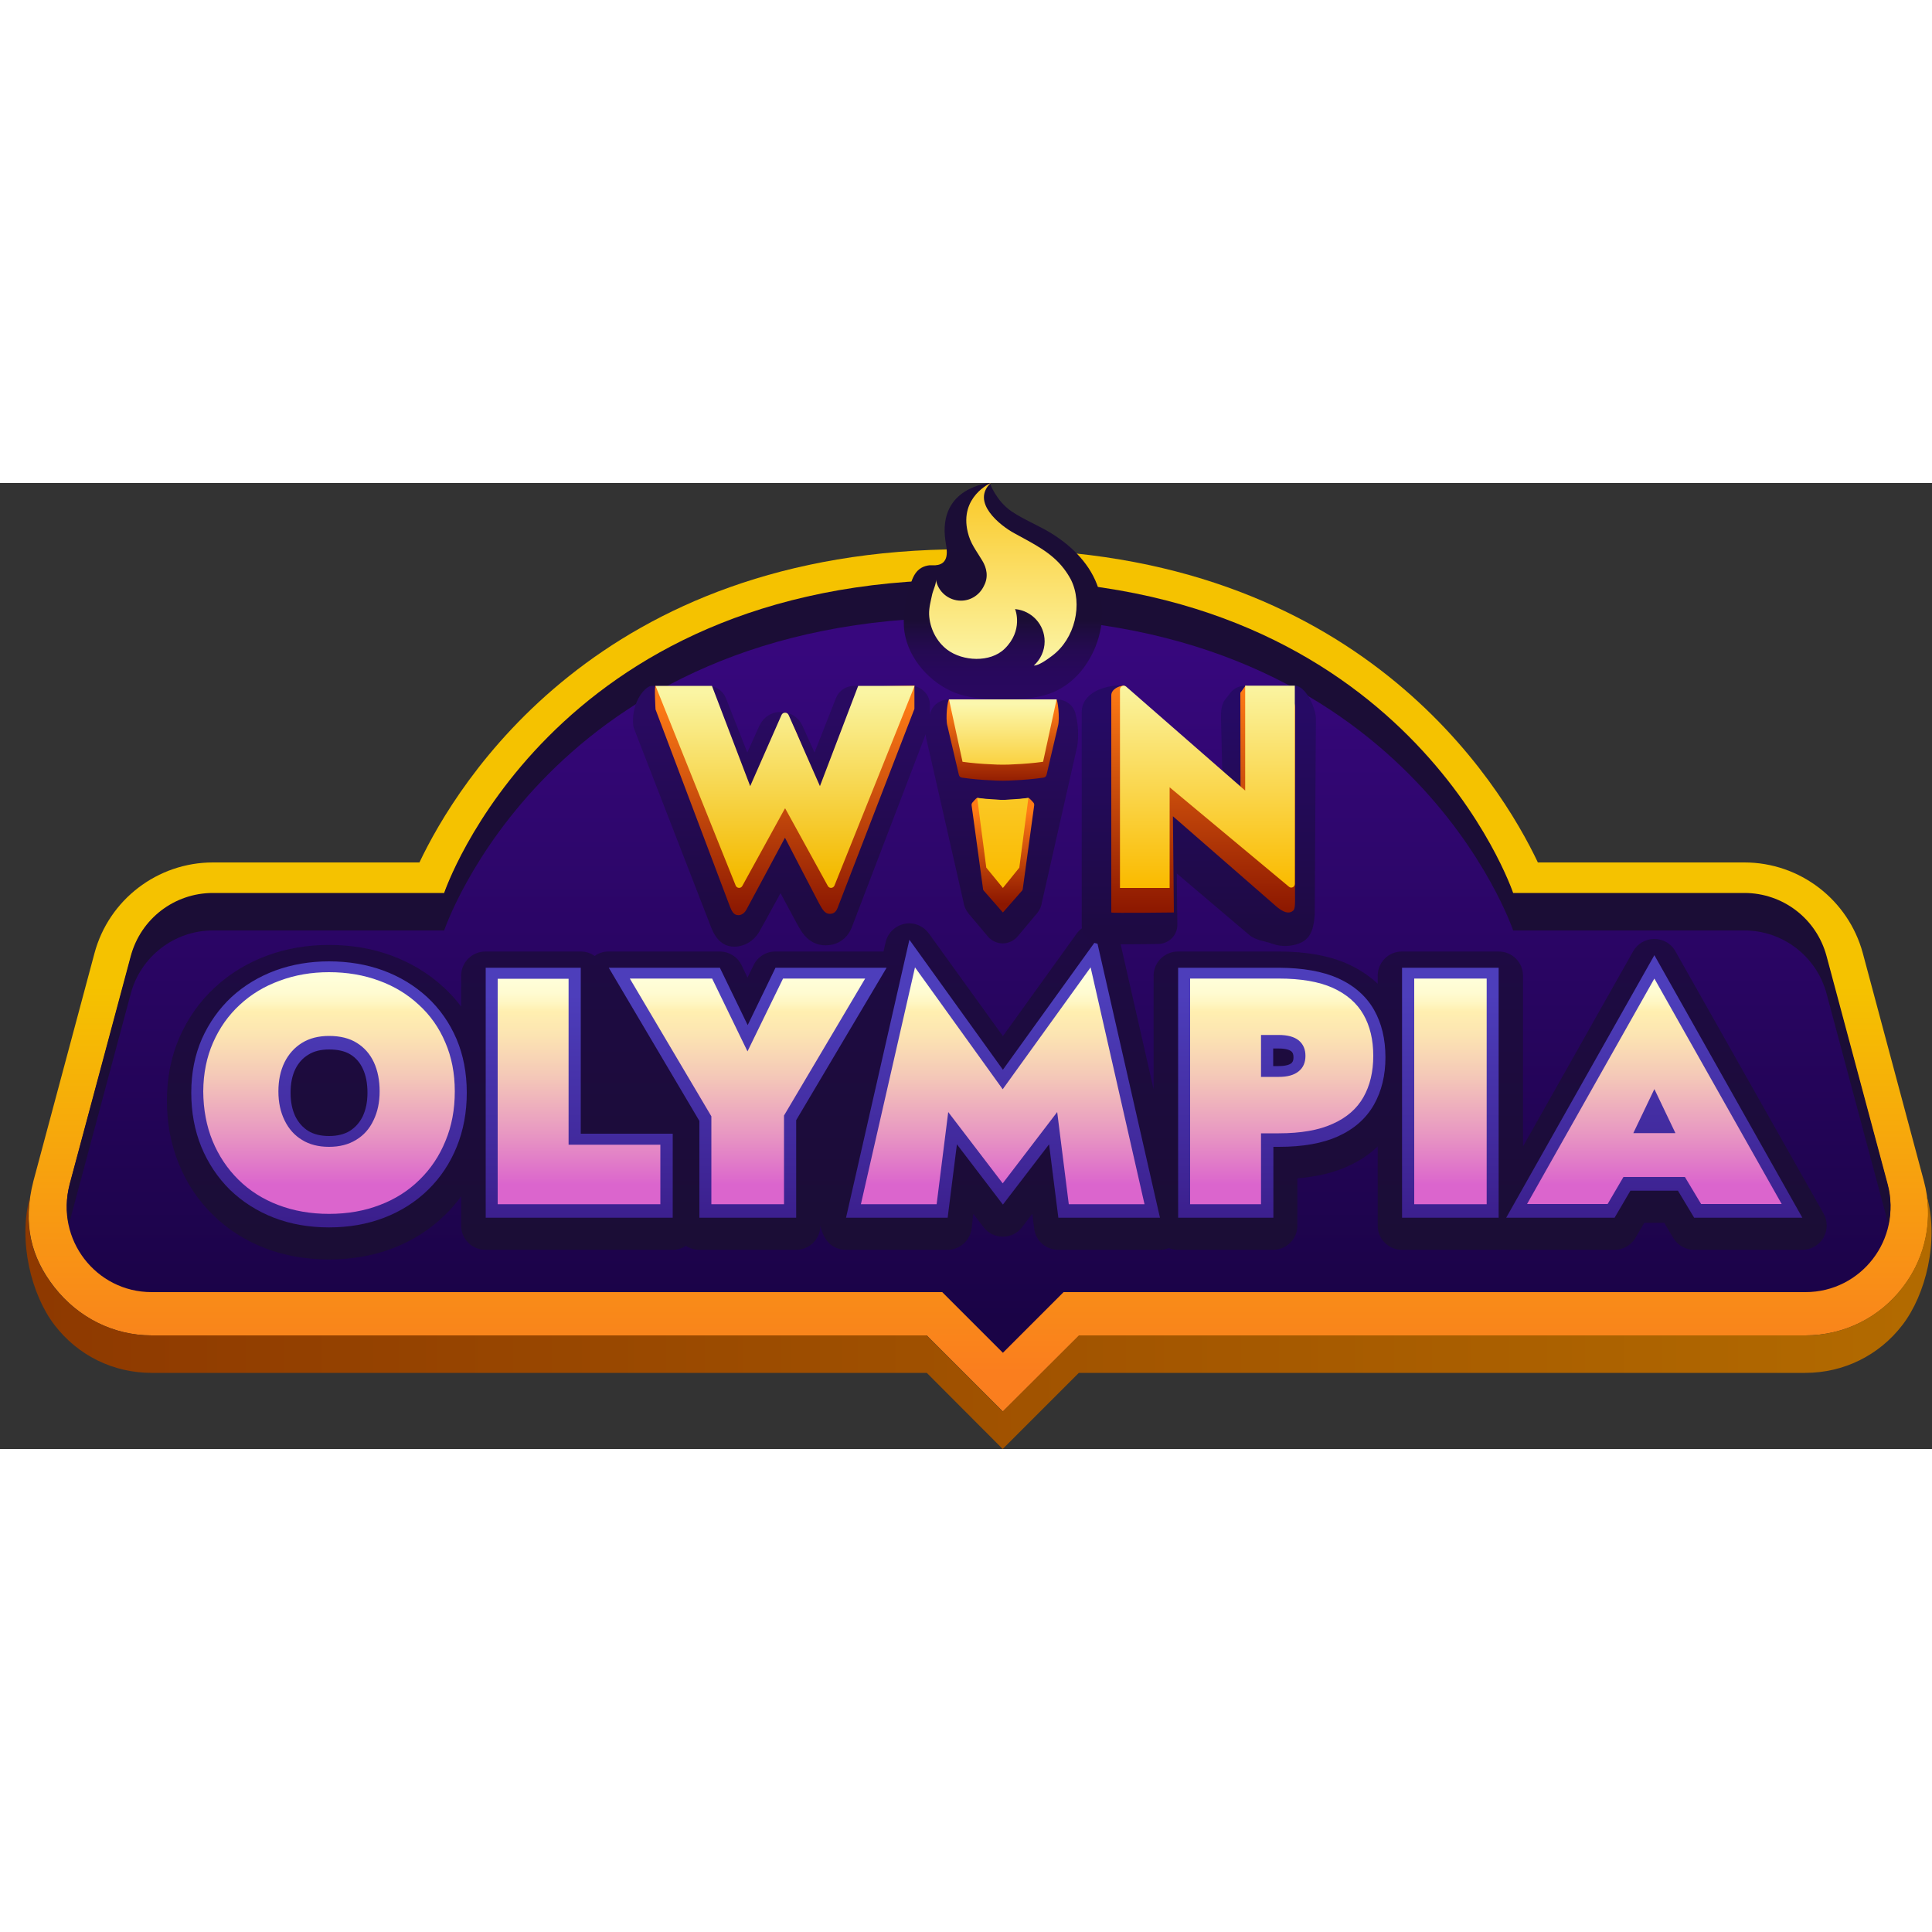 <?xml version="1.0" encoding="UTF-8"?> <svg xmlns="http://www.w3.org/2000/svg" version="1.2" viewBox="0 0 100 50" width="500" height="500"><rect x="0" y="0" width="100" height="50" fill="#333333" stroke="none"/><defs><linearGradient id="g1" x2="1" gradientUnits="userSpaceOnUse" gradientTransform="matrix(0,-53.441,117.714,0,50.644,45.995)"><stop offset="0" stop-color="#fa7e1e"></stop><stop offset=".373" stop-color="#f5c200"></stop><stop offset="1" stop-color="#f5c200"></stop></linearGradient><linearGradient id="g2" x2="1" gradientUnits="userSpaceOnUse" gradientTransform="matrix(0,-35.098,82.965,0,50.651,43.367)"><stop offset="0" stop-color="#1a0346"></stop><stop offset="1" stop-color="#37077d"></stop></linearGradient><linearGradient id="g3" x2="1" gradientUnits="userSpaceOnUse" gradientTransform="matrix(95.817,.534,-0.072,12.983,2.447,43.04)"><stop offset="0" stop-color="#8e3900"></stop><stop offset="1" stop-color="#b26a00"></stop></linearGradient><linearGradient id="g4" x2="1" gradientUnits="userSpaceOnUse" gradientTransform="matrix(0,-15.878,78.408,0,51.594,39.166)"><stop offset=".016" stop-color="#1b0d36"></stop><stop offset="1" stop-color="#1e0a44"></stop></linearGradient><linearGradient id="g5" x2="1" gradientUnits="userSpaceOnUse" gradientTransform="matrix(0,-11.197,10.266,0,51.911,11.197)"><stop offset=".003" stop-color="#29085f"></stop><stop offset=".128" stop-color="#28085c"></stop><stop offset=".226" stop-color="#250a52"></stop><stop offset=".315" stop-color="#1f0c41"></stop><stop offset=".363" stop-color="#1b0d35"></stop><stop offset="1" stop-color="#1b0d36"></stop></linearGradient><linearGradient id="g6" x2="1" gradientUnits="userSpaceOnUse" gradientTransform="matrix(0,-17.204,13.901,0,51.907,14.197)"><stop offset=".254" stop-color="#fbf7ad"></stop><stop offset=".979" stop-color="#fabb00"></stop></linearGradient><linearGradient id="g7" x2="1" gradientUnits="userSpaceOnUse" gradientTransform="matrix(0,23.234,-130.174,0,51.595,21.983)"><stop offset=".194" stop-color="#4d3ebb"></stop><stop offset=".957" stop-color="#320f75"></stop></linearGradient><linearGradient id="g8" x2="1" gradientUnits="userSpaceOnUse" gradientTransform="matrix(0,11.587,-74.179,0,51.371,24.73)"><stop offset="0" stop-color="#ffffdc"></stop><stop offset=".087" stop-color="#fffed9"></stop><stop offset=".143" stop-color="#fffbd1"></stop><stop offset=".189" stop-color="#fff6c2"></stop><stop offset=".226" stop-color="#ffefb0"></stop><stop offset=".333" stop-color="#fce4b2"></stop><stop offset=".522" stop-color="#f4c7b8"></stop><stop offset=".769" stop-color="#e898c2"></stop><stop offset="1" stop-color="#db65cd"></stop></linearGradient><linearGradient id="g9" x2="1" gradientUnits="userSpaceOnUse" gradientTransform="matrix(0,-11.302,10.159,0,62.049,23.034)"><stop offset="0" stop-color="#1e0a43"></stop><stop offset="1" stop-color="#260a65"></stop></linearGradient><linearGradient id="g10" x2="1" gradientUnits="userSpaceOnUse" gradientTransform="matrix(0,-10.725,18.291,0,44.285,22.797)"><stop offset=".02" stop-color="#1e0a42"></stop><stop offset="1" stop-color="#290a61"></stop></linearGradient><linearGradient id="g11" x2="1" gradientUnits="userSpaceOnUse" gradientTransform="matrix(0,-11.752,9.505,0,62.273,22.246)"><stop offset="0" stop-color="#8c1700"></stop><stop offset="1" stop-color="#ff7b15"></stop></linearGradient><linearGradient id="g12" x2="1" gradientUnits="userSpaceOnUse" gradientTransform="matrix(0,10.464,-9.051,0,62.499,10.494)"><stop offset="0" stop-color="#faf4a1"></stop><stop offset=".99" stop-color="#fabb00"></stop></linearGradient><linearGradient id="g13" x2="1" gradientUnits="userSpaceOnUse" gradientTransform="matrix(0,-5.267,7.263,0,51.899,16.947)"><stop offset=".239" stop-color="#8c1700"></stop><stop offset="1" stop-color="#ff7b15"></stop></linearGradient><linearGradient id="g14" x2="1" gradientUnits="userSpaceOnUse" gradientTransform="matrix(0,-7.412,4.048,0,51.911,24.394)"><stop offset=".353" stop-color="#8c1700"></stop><stop offset="1" stop-color="#ff7b15"></stop></linearGradient><linearGradient id="g15" x2="1" gradientUnits="userSpaceOnUse" gradientTransform="matrix(0,9.347,-5.337,0,51.907,11.462)"><stop offset="0" stop-color="#fbf7ad"></stop><stop offset=".381" stop-color="#facc30"></stop><stop offset=".97" stop-color="#fabb00"></stop></linearGradient><linearGradient id="g16" x2="1" gradientUnits="userSpaceOnUse" gradientTransform="matrix(0,-10.833,12.258,0,40.617,22.367)"><stop offset="0" stop-color="#8c1700"></stop><stop offset="1" stop-color="#ff7b15"></stop></linearGradient><linearGradient id="g17" x2="1" gradientUnits="userSpaceOnUse" gradientTransform="matrix(0,9.501,-12.181,0,40.635,10.849)"><stop offset="0" stop-color="#faf5a3"></stop><stop offset="1" stop-color="#f4ba00"></stop></linearGradient></defs><style> .s0 { fill: url(#g1) } .s1 { fill: url(#g2) } .s2 { fill: #1b0d36 } .s3 { fill: url(#g3) } .s4 { fill: url(#g4) } .s5 { fill: url(#g5) } .s6 { fill: url(#g6) } .s7 { fill: url(#g7) } .s8 { fill: url(#g8) } .s9 { fill: url(#g9) } .s10 { fill: url(#g10) } .s11 { fill: url(#g11) } .s12 { fill: url(#g12) } .s13 { fill: url(#g13) } .s14 { fill: url(#g14) } .s15 { fill: url(#g15) } .s16 { opacity: .99;fill: url(#g16) } .s17 { fill: url(#g17) } </style><path class="s0" d="m47.97 44.12h-40.12c-1.98 0-3.8-0.92-5.03-2.49-1.21-1.54-1.66-3.28-1.09-5.5l3.16-11.79c0.74-2.77 3.26-4.7 6.13-4.7h10.69c1.94-4.09 9.29-16.21 28.19-16.21h1.51c18.9 0 26.25 12.12 28.19 16.21h10.69c2.87 0 5.38 1.93 6.13 4.7l3.16 11.79c0.52 1.92 0.12 3.93-1.09 5.5-1.21 1.58-3.05 2.49-5.04 2.49h-37.59l-3.95 3.94z"></path><path class="s1" d="m97.7 36.34l-3.17-11.79c-0.51-1.92-2.25-3.26-4.24-3.26h-11.97c0 0-5.43-16.2-26.92-16.2-0.25 0-1.24 0-1.5 0-21.48 0-26.92 16.2-26.92 16.2h-11.97c-1.99 0-3.73 1.34-4.24 3.26l-3.17 11.79c-0.74 2.8 1.36 5.54 4.25 5.54h11.59 29.33l3.14 3.14 3.14-3.14h26.81 11.59c2.89 0 5-2.74 4.25-5.54z"></path><path class="s2" d="m3.61 38.21l3.16-11.79c0.52-1.92 2.26-3.26 4.25-3.26h11.97c0 0 5.43-16.2 26.91-16.2 0.26 0 1.25 0 1.51 0 21.48 0 26.91 16.2 26.91 16.2h11.97c1.99 0 3.73 1.34 4.25 3.26l3.16 11.79q0.02 0.09 0.04 0.18c0.15-0.67 0.16-1.39-0.04-2.12l-3.16-11.79c-0.52-1.93-2.26-3.26-4.25-3.26h-11.97c0 0-5.43-16.21-26.91-16.21-0.26 0-1.25 0-1.51 0-21.48 0-26.91 16.21-26.91 16.21h-11.97c-1.99 0-3.73 1.33-4.25 3.26l-3.16 11.79q-0.28 1.1-0.04 2.12 0.02-0.09 0.04-0.18z"></path><path class="s3" d="m99.73 36.9c0.23 1.68-0.2 3.37-1.25 4.73-1.21 1.58-3.05 2.49-5.04 2.49h-37.59l-3.95 3.94-3.94-3.94h-40.12c-1.98 0-3.8-0.93-5.03-2.49-1.06-1.35-1.53-2.84-1.26-4.69-0.63 2.32 0.08 5.09 1.27 6.64 1.21 1.58 3.04 2.48 5.03 2.48h40.12l3.93 3.94 3.94-3.94h37.6c1.98 0 3.82-0.9 5.03-2.48 1.2-1.56 1.91-4.35 1.26-6.68z"></path><path class="s4" d="m17.03 40.19q-1.79 0-3.3-0.58-1.56-0.6-2.71-1.73-1.14-1.11-1.76-2.63-0.62-1.51-0.62-3.28 0-1.8 0.66-3.3 0.66-1.49 1.83-2.57 1.16-1.07 2.7-1.64 1.5-0.55 3.2-0.55 1.74 0 3.23 0.55 1.54 0.57 2.7 1.64 0.5 0.46 0.91 1v-1.6c0-0.69 0.56-1.25 1.26-1.25h4.92q0.41 0 0.73 0.23 0.32-0.23 0.72-0.23h5.75c0.48 0 0.92 0.27 1.13 0.7l0.31 0.65 0.32-0.65c0.21-0.43 0.64-0.7 1.12-0.7h5.6l0.11-0.48c0.11-0.48 0.49-0.85 0.97-0.95q0.13-0.03 0.25-0.03c0.4 0 0.78 0.2 1.02 0.53l3.83 5.31 3.82-5.31c0.24-0.33 0.62-0.53 1.02-0.53q0.13 0 0.25 0.03c0.49 0.1 0.87 0.47 0.98 0.95l1.73 7.61v-5.88c0-0.69 0.57-1.25 1.26-1.25h5.22q2.11 0 3.56 0.64 0.9 0.41 1.56 1.03v-0.42c0-0.69 0.56-1.25 1.25-1.25h5.01c0.7 0 1.26 0.56 1.26 1.25v8.84l5.7-10.1c0.23-0.4 0.64-0.64 1.1-0.64 0.45 0 0.87 0.24 1.09 0.64l7.67 13.58c0.22 0.39 0.21 0.86-0.01 1.25-0.23 0.38-0.64 0.62-1.09 0.62h-5.6c-0.44 0-0.85-0.23-1.08-0.61l-0.47-0.79h-1.03l-0.46 0.78c-0.22 0.38-0.64 0.62-1.08 0.62h-5.61q-0.1 0-0.19-0.01-0.1 0.01-0.2 0.01h-5.01c-0.69 0-1.25-0.56-1.25-1.25v-4.1q-0.66 0.63-1.56 1.03-1.1 0.5-2.6 0.62v2.45c0 0.69-0.56 1.25-1.26 1.25h-4.92q-0.25 0-0.47-0.09-0.22 0.09-0.47 0.09h-5.26c-0.63 0-1.17-0.47-1.24-1.1l-0.1-0.76-0.53 0.69c-0.23 0.31-0.6 0.49-0.99 0.49-0.4 0-0.76-0.18-1-0.49l-0.53-0.69-0.09 0.76c-0.08 0.63-0.62 1.1-1.25 1.1h-5.26c-0.38 0-0.75-0.17-0.98-0.47-0.24-0.3-0.34-0.78-0.34-0.78 0 0.69-0.56 1.25-1.25 1.25h-5.01q-0.39 0-0.7-0.21-0.3 0.21-0.69 0.21h-9.68c-0.7 0-1.26-0.56-1.26-1.25v-1.52q-0.37 0.51-0.83 0.96-1.15 1.13-2.71 1.73-1.52 0.58-3.3 0.58z"></path><path class="s5" d="m53.6 11.09c-0.66 0.12-1.35 0.11-2.05 0.1-0.61-0.01-1.23-0.06-1.82-0.23-1.34-0.4-2.54-1.61-2.86-2.97-0.19-0.77-0.06-1.58 0.14-2.33 0.17-0.6 0.3-1.26 1.02-1.39q0.09-0.02 0.19-0.01c1.04 0.06 0.77-0.87 0.71-1.3-0.38-2.76 2.3-2.96 2.3-2.96 0 0 0.33 0.93 1.13 1.47 0.62 0.42 1.42 0.74 2.05 1.13 1.09 0.67 2.06 1.64 2.45 2.88 0.4 1.28 0.13 2.73-0.6 3.84q-0.4 0.63-1 1.08c-0.51 0.38-1.07 0.59-1.66 0.69z"></path><path class="s6" d="m55.07 4.44c-0.65-0.86-1.63-1.32-2.57-1.84-0.74-0.4-2.26-1.61-1.22-2.6 0 0-1.63 0.71-1.19 2.54 0.14 0.6 0.42 0.92 0.76 1.49 0.21 0.35 0.33 0.82 0.08 1.29-0.21 0.45-0.66 0.77-1.19 0.77-0.65 0-1.19-0.47-1.3-1.09 0.04 0.18-0.15 0.57-0.19 0.76-0.07 0.34-0.17 0.68-0.16 1.04 0.03 0.7 0.37 1.4 0.94 1.83 0.8 0.6 2.22 0.68 2.97-0.05 0.97-0.95 0.56-2.01 0.54-2.06q0.01 0 0.03 0.01c0.84 0.09 1.5 0.8 1.5 1.67 0 0.49-0.22 0.94-0.56 1.25 0.15-0.01 0.37-0.07 0.94-0.5 1.2-0.89 1.61-2.69 0.98-3.95q-0.16-0.3-0.36-0.56z"></path><path class="s7" d="m17.03 38.53q-1.55 0-2.85-0.5-1.31-0.51-2.28-1.45-0.95-0.94-1.48-2.22-0.52-1.28-0.52-2.8 0-1.53 0.55-2.79 0.56-1.25 1.53-2.16 0.98-0.9 2.28-1.38 1.29-0.47 2.77-0.47 1.51 0 2.8 0.47 1.3 0.48 2.28 1.38 0.98 0.91 1.52 2.17 0.53 1.25 0.53 2.78 0 1.52-0.52 2.8-0.52 1.28-1.48 2.22-0.96 0.94-2.28 1.45-1.3 0.5-2.85 0.5zm0-9.21q-0.64 0-1.07 0.27-0.43 0.26-0.67 0.74-0.25 0.51-0.25 1.23 0 0.71 0.25 1.23 0.24 0.48 0.67 0.75 0.43 0.26 1.07 0.26 0.64 0 1.07-0.26 0.43-0.27 0.67-0.75 0.25-0.52 0.25-1.23 0-0.73-0.24-1.24-0.22-0.48-0.64-0.74-0.42-0.26-1.11-0.26zm70.66 8.71l-0.84-1.4h-2.46l-0.82 1.4h-5.61l7.67-13.59 7.66 13.59zm-15.12 0v-12.94h5v12.94zm-11.59 0v-12.94h5.22q1.85 0.01 3.05 0.54 1.26 0.57 1.87 1.64 0.59 1.04 0.59 2.46 0 1.39-0.59 2.44-0.61 1.08-1.87 1.65-1.2 0.54-3.05 0.54h-0.29v3.67zm5.21-7.85c0.4 0 0.57-0.09 0.64-0.14 0.06-0.05 0.12-0.12 0.12-0.31 0-0.2-0.06-0.27-0.12-0.32-0.07-0.05-0.24-0.14-0.64-0.14h-0.29v0.91zm-11.41 7.85l-0.48-3.8-2.39 3.12-2.38-3.12-0.48 3.8h-5.26l3.28-14.39 4.84 6.73 4.85-6.73 3.28 14.39zm-18.58 0v-5.01l-4.69-7.93h5.75l1.44 2.97 1.44-2.97h5.75l-4.68 7.89v5.05zm-11.06 0v-12.94h4.92v8.59h4.76v4.35z"></path><path class="s8" d="m21.68 27.01q-0.88-0.82-2.06-1.25-1.19-0.44-2.59-0.44-1.37 0-2.55 0.44-1.19 0.43-2.07 1.25-0.88 0.81-1.38 1.95-0.5 1.13-0.51 2.53 0.01 1.41 0.48 2.56 0.48 1.16 1.34 2.01 0.87 0.86 2.06 1.31 1.2 0.46 2.63 0.46 1.44 0 2.63-0.46 1.19-0.45 2.06-1.31 0.87-0.85 1.34-2.01 0.48-1.15 0.48-2.56 0-1.4-0.49-2.53-0.48-1.14-1.37-1.95zm-2.35 5.98q-0.31 0.66-0.9 1.01-0.58 0.36-1.4 0.36-0.82 0-1.4-0.36-0.58-0.35-0.9-1.01-0.32-0.65-0.32-1.5 0-0.86 0.32-1.51 0.32-0.64 0.9-1 0.58-0.36 1.4-0.36 0.87 0 1.44 0.36 0.58 0.36 0.88 1 0.3 0.65 0.3 1.51 0 0.85-0.32 1.5zm10.1 1.26h4.75v3.08h-8.42v-11.67h3.67zm15.35-8.6l-4.2 7.09v4.59h-3.76v-4.55l-4.22-7.13h4.26l1.83 3.77 1.84-3.77zm11.67-0.58l2.79 12.26h-3.92l-0.6-4.77-2.82 3.69-2.82-3.69-0.6 4.77h-3.92l2.8-12.26 4.54 6.31zm12.53 1.06q-1.07-0.48-2.79-0.48h-0.92-1.3-2.37v11.68h3.67v-3.67h0.92q1.72 0 2.79-0.49 1.08-0.48 1.59-1.38 0.51-0.9 0.51-2.14 0-1.25-0.51-2.14-0.51-0.89-1.59-1.38zm-1.76 4.32q-0.35 0.29-1.03 0.29h-0.92v-2.17h0.92q0.68 0 1.03 0.28 0.35 0.29 0.35 0.8 0 0.52-0.35 0.8zm5.98-4.8h3.75v11.68h-3.75zm14.85 11.67h4.17l-6.59-11.67-6.59 11.67h4.17l0.82-1.4h3.18zm-1.33-3.67h-2.18l1.09-2.28z"></path><path class="s9" d="m68.05 22.34c0-0.05 0.06-9.89 0.06-10.15 0-0.54-0.53-1.7-1.09-1.7h-2.56c-0.36 0-0.68 0.19-0.85 0.47l-0.22 0.28c-0.21 0.29-0.19 0.76-0.19 0.97l0.08 3.4-5.15-4.83c-0.18-0.14 0.26-0.25 0.03-0.29q-0.09-0.01-0.18-0.01c-0.81 0-1.99 0.37-1.99 1.39v11.01q0 0.41 0.29 0.69c0.32 0.31 0.54 0.31 1.49 0.31 0.88 0 2.18-0.02 2.18-0.02 0.55-0.01 0.99-0.45 0.99-0.99l-0.03-2.66c0 0 3.76 3.19 3.76 3.19 0.32 0.27 0.81 0.31 1.19 0.45 0.47 0.17 1 0.15 1.46-0.05 0.58-0.27 0.68-0.83 0.73-1.46z"></path><path class="s10" d="m55.47 11.55c-0.19-0.22-0.48-0.35-0.78-0.35h-5.58c-0.31 0-0.62 0.15-0.81 0.4q-0.11 0.15-0.17 0.39v-0.52q-0.01-0.41-0.3-0.69-0.3-0.28-0.71-0.29c0 0-0.56 0.01-0.56 0.01h-2.35c-0.42 0-0.79 0.25-0.94 0.63l-1.11 2.82-0.61-1.35-0.05-0.1c-0.2-0.4-0.62-0.65-1.09-0.65-0.46 0-0.87 0.25-1.07 0.65l-0.07 0.14-0.59 1.31-1.11-2.82c-0.15-0.38-0.52-0.63-0.94-0.63h-2.91c-0.28 0-1.03 0.76-0.95 1.98q0.01 0.15 0.07 0.29l3.86 9.95c0.11 0.26 0.37 1.28 1.3 1.28 0.52 0 1.01-0.29 1.29-0.76 0.08-0.13 0.3-0.54 1.11-2.01 0.91 1.7 0.92 1.71 0.97 1.79 0.13 0.23 0.52 0.91 1.36 0.91 0.61 0 1.11-0.33 1.35-0.91l3.83-10.01c0.02 0.21 0.11 0.57 0.15 0.72l1.81 7.96q0.03 0.29 0.25 0.58l1 1.19c0.19 0.23 0.48 0.37 0.78 0.37 0.3 0 0.59-0.14 0.78-0.37l1.03-1.23q0.18-0.24 0.22-0.53l1.79-7.91c0.1-0.32 0.13-1.16-0.03-1.75q-0.04-0.27-0.22-0.49z"></path><path class="s11" d="m57.52 22.23v-11.24c0-0.33 0.43-0.5 0.64-0.5 0.14 0 0.42 0.67 0.53 0.77l5.52 4.99-0.01-5.39 0.27-0.37 2.27 0.7c0.16 0.02 0.29 0.18 0.29 0.41 0 0 0 9.99 0 10.01 0 0.17 0 0.44-0.09 0.52-0.32 0.29-0.78-0.12-1-0.32l-5.23-4.56 0.05 4.98c0 0-3.2 0.04-3.24 0z"></path><path class="s12" d="m67.02 10.49v10.26c0 0.16-0.18 0.25-0.3 0.15l-6.18-5.15v5.21h-2.57v-10.28c0-0.16 0.2-0.25 0.32-0.14l6.16 5.38v-5.43z"></path><path class="s13" d="m54.68 11.2h-2.78-0.01-2.77c-0.06 0-0.2 0.98-0.08 1.38l0.59 2.52q0.03 0.13 0.16 0.15c0.48 0.07 1.02 0.12 1.53 0.14q0.28 0.02 0.57 0.02 0.01 0 0.01 0 0 0 0 0 0.29 0 0.58-0.02c0.51-0.02 1.05-0.07 1.53-0.14q0.13-0.02 0.16-0.15l0.59-2.52c0.11-0.4-0.02-1.38-0.08-1.38z"></path><path class="s14" d="m53.47 16.52c-0.03-0.03-0.19-0.22-0.24-0.22-0.01 0-1.31 0.2-1.32 0.2 0 0-1.32-0.2-1.33-0.2-0.05 0-0.2 0.19-0.23 0.22q-0.07 0.07-0.06 0.16l0.59 4.32q0 0.05 0.03 0.09l1 1.14 1-1.14q0.03-0.04 0.03-0.09l0.59-4.32q0.01-0.09-0.06-0.16z"></path><path class="s15" d="m52.28 16.38q0.48-0.02 0.95-0.08l-0.47 3.61-0.85 1.05-0.86-1.05-0.47-3.61q0.47 0.06 0.95 0.08 0.15 0.01 0.26 0.02 0.12 0 0.23 0 0.12-0.01 0.26-0.02zm-3.16-5.18l0.7 3.23q0.73 0.1 1.48 0.13 0.61 0.04 1.21 0 0.75-0.03 1.48-0.13l0.7-3.23z"></path><path class="s16" d="m42.95 22.3c-0.31 0-0.44-0.36-0.55-0.53-0.01-0.01-1.77-3.41-1.77-3.41 0 0-1.99 3.72-2 3.73-0.09 0.16-0.24 0.28-0.41 0.28-0.26 0-0.35-0.23-0.44-0.45l-3.85-10.2c0 0-0.07-1.22 0-1.22l2.59 0.84 0.5 0.4 1.77 4.12 1.43-3.07 0.05-0.12c0.1-0.2 0.17-0.36 0.4-0.36 0.25 0 0.3 0.11 0.38 0.26 0.42 0.75 1.29 3.45 1.29 3.45l2.01-5.25c0.06-0.16 0.07-0.23 0.24-0.23l2.74-0.05v1.2l-3.98 10.31c-0.09 0.23-0.23 0.3-0.4 0.3z"></path><path class="s17" d="m44.42 10.5l-1.98 5.19-1.58-3.59-0.05-0.11q-0.06-0.1-0.17-0.1h-0.01q-0.11 0-0.17 0.1l-0.05 0.11-1.58 3.59-1.98-5.19h-2.92l4.15 10.34c0.06 0.14 0.26 0.16 0.34 0.02q0 0 0 0l2.21-4.02v0.01h0.01v-0.01l2.21 4.02q0 0 0 0c0.08 0.14 0.28 0.12 0.34-0.02l4.15-10.34z"></path></svg> 